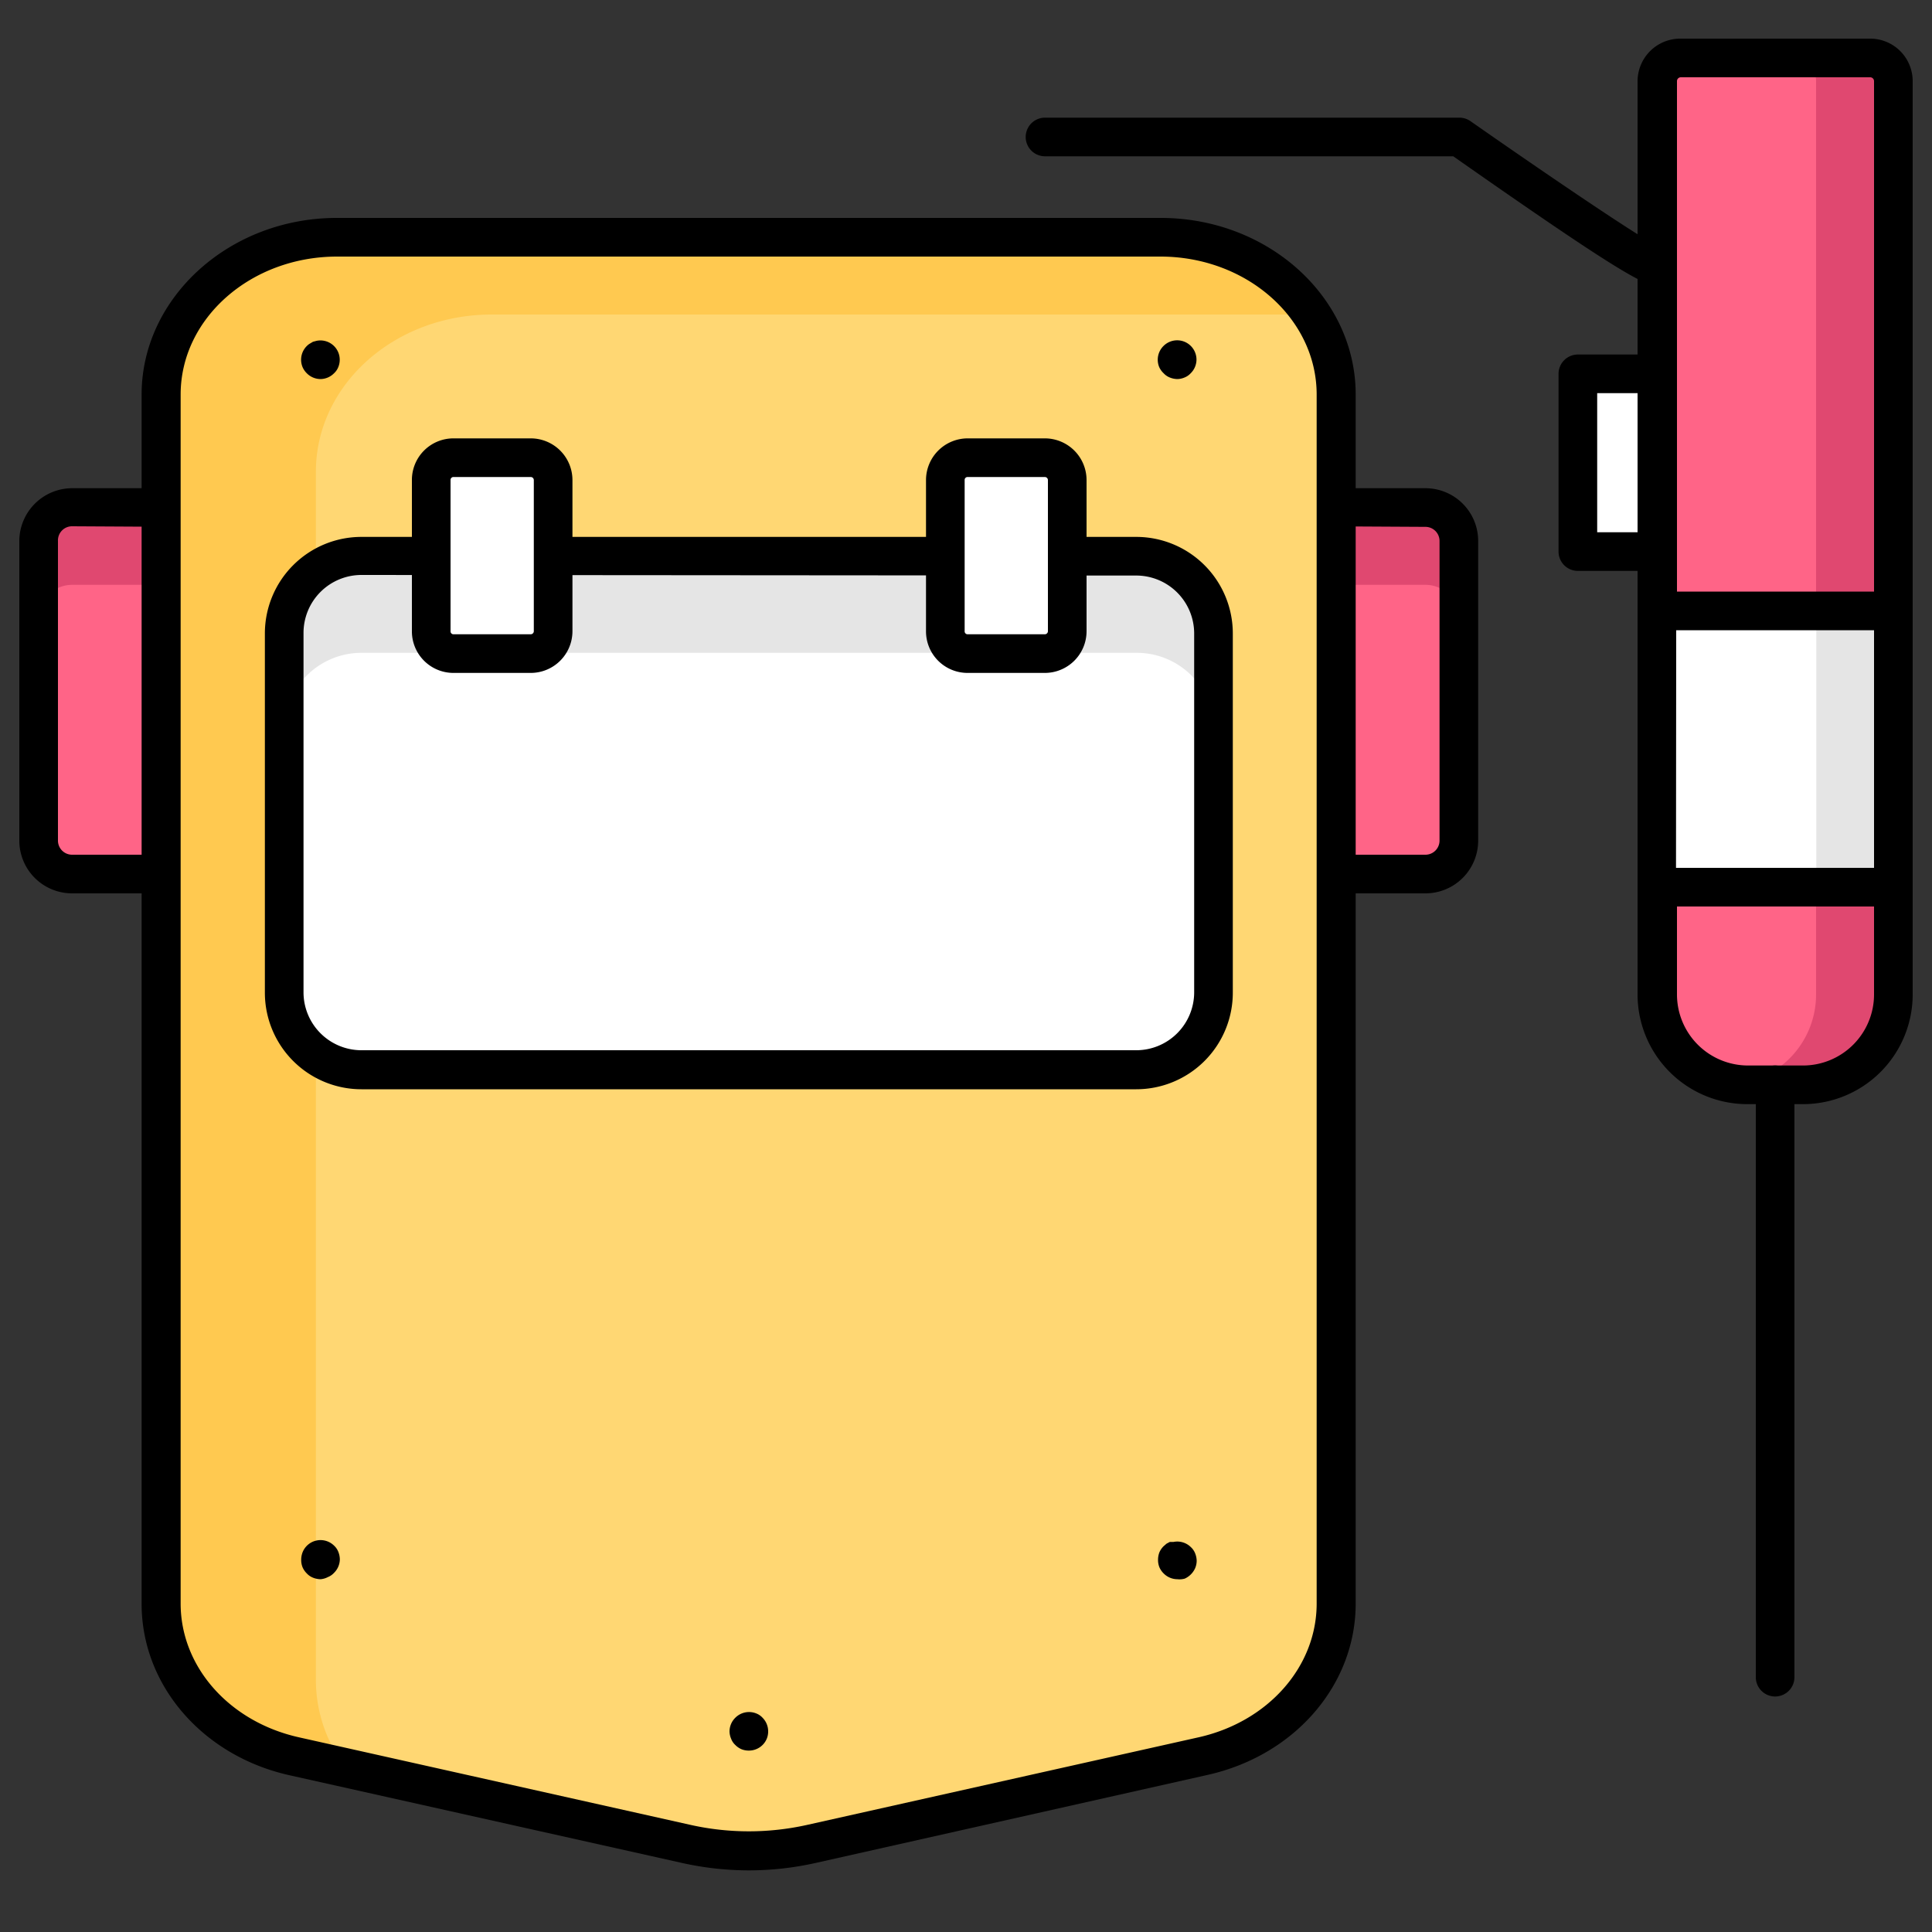 <svg id="Layer_1" viewBox="0 0 100 100" xmlns="http://www.w3.org/2000/svg" data-name="Layer 1"><rect x="0" y="0" width="100" height="100" fill="#333333" stroke="none"/><path d="m10.88 28v15.51a1.72 1.72 0 0 1 -1.72 1.73h-5.42a1.73 1.73 0 0 1 -1.74-1.73v-15.51a1.74 1.74 0 0 1 1.73-1.73h5.43a1.73 1.73 0 0 1 1.72 1.73z" fill="#e04870"/><path d="m10.88 32v11.51a1.72 1.72 0 0 1 -1.72 1.73h-5.42a1.73 1.73 0 0 1 -1.74-1.73v-11.51a1.74 1.74 0 0 1 1.73-1.73h5.43a1.73 1.73 0 0 1 1.72 1.73z" fill="#ff6487"/><path d="m9.16 46.24h-5.42a2.73 2.73 0 0 1 -2.74-2.73v-15.51a2.74 2.74 0 0 1 2.73-2.73h5.43a2.73 2.73 0 0 1 2.72 2.73v15.51a2.72 2.72 0 0 1 -2.72 2.73zm-5.42-19a.73.73 0 0 0 -.74.76v15.51a.73.73 0 0 0 .73.73h5.43a.72.72 0 0 0 .72-.73v-15.51a.73.73 0 0 0 -.72-.73z"/><path d="m75.51 28v15.51a1.72 1.72 0 0 1 -1.73 1.73h-5.41a1.72 1.72 0 0 1 -1.73-1.73v-15.51a1.73 1.73 0 0 1 1.73-1.73h5.41a1.73 1.73 0 0 1 1.73 1.73z" fill="#e04870"/><path d="m75.51 32v11.51a1.72 1.72 0 0 1 -1.73 1.73h-5.41a1.72 1.72 0 0 1 -1.73-1.73v-11.51a1.73 1.73 0 0 1 1.73-1.73h5.41a1.73 1.73 0 0 1 1.73 1.73z" fill="#ff6487"/><path d="m73.78 46.24h-5.41a2.73 2.73 0 0 1 -2.73-2.73v-15.51a2.73 2.73 0 0 1 2.73-2.73h5.41a2.73 2.73 0 0 1 2.73 2.73v15.51a2.73 2.73 0 0 1 -2.73 2.73zm-5.41-19a.73.73 0 0 0 -.73.73v15.54a.73.73 0 0 0 .73.73h5.41a.73.73 0 0 0 .73-.73v-15.51a.73.73 0 0 0 -.73-.73z"/><path d="m81.67 19.35h5.11v9.2h-5.11z" fill="#fff"/><path d="m86.78 29.55h-5.11a1 1 0 0 1 -1-1v-9.2a1 1 0 0 1 1-1h5.11a1 1 0 0 1 1 1v9.2a1 1 0 0 1 -1 1zm-4.11-2h3.11v-7.2h-3.11z"/><path d="m98 4.2v47.27a4.68 4.68 0 0 1 -4.67 4.68h-2.9a4.89 4.89 0 0 1 -.54 0 4.68 4.68 0 0 1 -4.13-4.65v-47.3a1.2 1.2 0 0 1 1.24-1.2h9.85a1.2 1.2 0 0 1 1.15 1.2z" fill="#e04870"/><path d="m94 4.2v47.27a4.68 4.68 0 0 1 -4.12 4.65 4.68 4.68 0 0 1 -4.13-4.65v-47.27a1.2 1.2 0 0 1 1.25-1.2h5.85a1.2 1.2 0 0 1 1.15 1.2z" fill="#ff6487"/><path d="m93.34 57.15h-2.91a5.68 5.68 0 0 1 -5.67-5.68v-47.27a2.21 2.21 0 0 1 2.24-2.2h9.85a2.2 2.2 0 0 1 2.15 2.2v47.27a5.68 5.68 0 0 1 -5.66 5.68zm-6.34-53.15a.2.2 0 0 0 -.2.2v47.27a3.68 3.68 0 0 0 3.67 3.68h2.91a3.68 3.68 0 0 0 3.62-3.68v-47.27a.2.2 0 0 0 -.2-.2z"/><path d="m85.8 14.8c-.71 0-2.43-1-10.58-6.71h-21.13a1 1 0 0 1 0-2h21.45a1 1 0 0 1 .57.18c4.11 2.87 8.72 6 9.75 6.5a1 1 0 0 1 .9 1 1 1 0 0 1 -.55.9.8.8 0 0 1 -.41.13z"/><path d="m85.76 31.62h12.25v14.3h-12.25z" fill="#e5e5e5"/><path d="m85.76 31.62h8.25v14.3h-8.25z" fill="#fff"/><path d="m98 46.92h-12.24a1 1 0 0 1 -1-1v-14.3a1 1 0 0 1 1-1h12.24a1 1 0 0 1 1 1v14.3a1 1 0 0 1 -1 1zm-11.25-2h10.25v-12.3h-10.24z"/><path d="m91.88 87.81a1 1 0 0 1 -1-1v-30.66a1 1 0 0 1 2 0v30.66a1 1 0 0 1 -1 1z"/><path d="m69.17 20.42v62.58c0 3.73-2.84 7-6.89 7.89l-20.28 4.56a14.63 14.63 0 0 1 -6.45 0l-17.69-4-2.61-.58c-4.06-.87-6.9-4.12-6.9-7.87v-62.58c0-4.5 4.07-8.14 9.1-8.14h42.63a9.3 9.3 0 0 1 7.82 4 7.41 7.41 0 0 1 1.27 4.14z" fill="#ffc950"/><path d="m69.17 20.42v62.58c0 3.73-2.84 7-6.89 7.89l-20.28 4.56a14.63 14.63 0 0 1 -6.45 0l-17.69-4a7.49 7.49 0 0 1 -1.51-4.45v-62.58c0-4.5 4.07-8.14 9.1-8.14h42.45a7.41 7.41 0 0 1 1.27 4.14z" fill="#ffd773"/><path d="m38.76 96.81a15.9 15.9 0 0 1 -3.44-.38l-20.32-4.54c-4.51-1-7.67-4.66-7.67-8.87v-62.6c0-5 4.53-9.14 10.1-9.14h42.65c5.56 0 10.09 4.1 10.09 9.14v62.58c0 4.21-3.15 7.86-7.67 8.87l-20.3 4.56a15.84 15.84 0 0 1 -3.44.38zm-21.31-83.53c-4.47 0-8.1 3.2-8.1 7.14v62.58c0 3.27 2.51 6.11 6.11 6.92l20.3 4.54a13.85 13.85 0 0 0 6 0l20.29-4.54c3.59-.81 6.1-3.65 6.1-6.92v-62.58c0-3.94-3.63-7.14-8.09-7.14z"/><path d="m62.84 32.79v18.57a4 4 0 0 1 -4 4h-40.13a4 4 0 0 1 -4-4v-18.57a4 4 0 0 1 4-4h40.1a4 4 0 0 1 4.03 4z" fill="#e5e5e5"/><path d="m62.84 37.79v13.57a4 4 0 0 1 -4 4h-40.13a4 4 0 0 1 -4-4v-13.57a4 4 0 0 1 4-4h40.1a4 4 0 0 1 4.03 4z" fill="#fff"/><path d="m58.81 56.38h-40.1a5 5 0 0 1 -5-5v-18.59a5 5 0 0 1 5-5h40.1a5 5 0 0 1 5 5v18.57a5 5 0 0 1 -5 5.02zm-40.1-26.62a3 3 0 0 0 -3 3v18.6a3 3 0 0 0 3 3h40.1a3 3 0 0 0 3-3v-18.57a3 3 0 0 0 -3-3z"/><rect fill="#fff" height="10.14" rx="1.15" width="6.34" x="22.29" y="23.69"/><path d="m27.47 34.83h-4a2.15 2.15 0 0 1 -2.15-2.15v-7.84a2.15 2.15 0 0 1 2.15-2.15h4a2.16 2.16 0 0 1 2.16 2.15v7.84a2.16 2.16 0 0 1 -2.16 2.15zm-4-10.14a.15.15 0 0 0 -.15.15v7.84a.15.15 0 0 0 .15.15h4a.16.16 0 0 0 .16-.15v-7.84a.16.16 0 0 0 -.16-.15z"/><rect fill="#fff" height="10.14" rx="1.15" width="6.34" x="48.9" y="23.69"/><path d="m54.08 34.83h-4a2.15 2.15 0 0 1 -2.15-2.15v-7.84a2.16 2.16 0 0 1 2.15-2.15h4a2.16 2.16 0 0 1 2.16 2.15v7.84a2.16 2.16 0 0 1 -2.16 2.15zm-4-10.14a.15.15 0 0 0 -.15.15v7.84a.15.15 0 0 0 .15.15h4a.16.16 0 0 0 .16-.15v-7.84a.16.16 0 0 0 -.16-.15z"/><path d="m16.59 81.74a1.09 1.09 0 0 1 -.39-.08.87.87 0 0 1 -.32-.22 1 1 0 0 1 -.22-.32 1 1 0 0 1 -.07-.38 1.07 1.07 0 0 1 .07-.39 1 1 0 0 1 1.63-.35.87.87 0 0 1 .22.32 1.09 1.09 0 0 1 .08.39 1 1 0 0 1 -.3.7.87.87 0 0 1 -.32.22 1 1 0 0 1 -.38.11z"/><path d="m16.59 19.62a1 1 0 0 1 -.71-.3 1 1 0 0 1 -.22-.32 1 1 0 0 1 .22-1.09.79.79 0 0 1 .15-.12l.17-.1.19-.05a1 1 0 0 1 1.12 1.36.87.87 0 0 1 -.22.32 1 1 0 0 1 -.7.3z"/><path d="m38.76 90.61a1 1 0 0 1 -.38-.07 1 1 0 0 1 -.32-.22.83.83 0 0 1 -.22-.33 1 1 0 0 1 -.08-.38 1 1 0 0 1 .3-.7 1 1 0 0 1 1.09-.22.87.87 0 0 1 .32.22 1 1 0 0 1 .29.7 1 1 0 0 1 -.07.38 1 1 0 0 1 -.22.33 1 1 0 0 1 -.71.29z"/><path d="m60.94 81.74a1 1 0 0 1 -.71-.3 1 1 0 0 1 -.22-.32 1 1 0 0 1 -.07-.38 1.07 1.07 0 0 1 .07-.39 1 1 0 0 1 .22-.32l.15-.13.17-.09h.19a1 1 0 0 1 .9.27.87.87 0 0 1 .22.32 1.09 1.09 0 0 1 .08.39 1 1 0 0 1 -.08.38 1.07 1.07 0 0 1 -.54.54 1 1 0 0 1 -.38.03z"/><path d="m60.94 19.62a1.09 1.09 0 0 1 -.39-.08.87.87 0 0 1 -.32-.22 1 1 0 0 1 -.23-.32 1 1 0 0 1 .22-1.09 1 1 0 0 1 1.71.71 1 1 0 0 1 -.3.7.87.87 0 0 1 -.32.22 1 1 0 0 1 -.37.08z"/></svg>